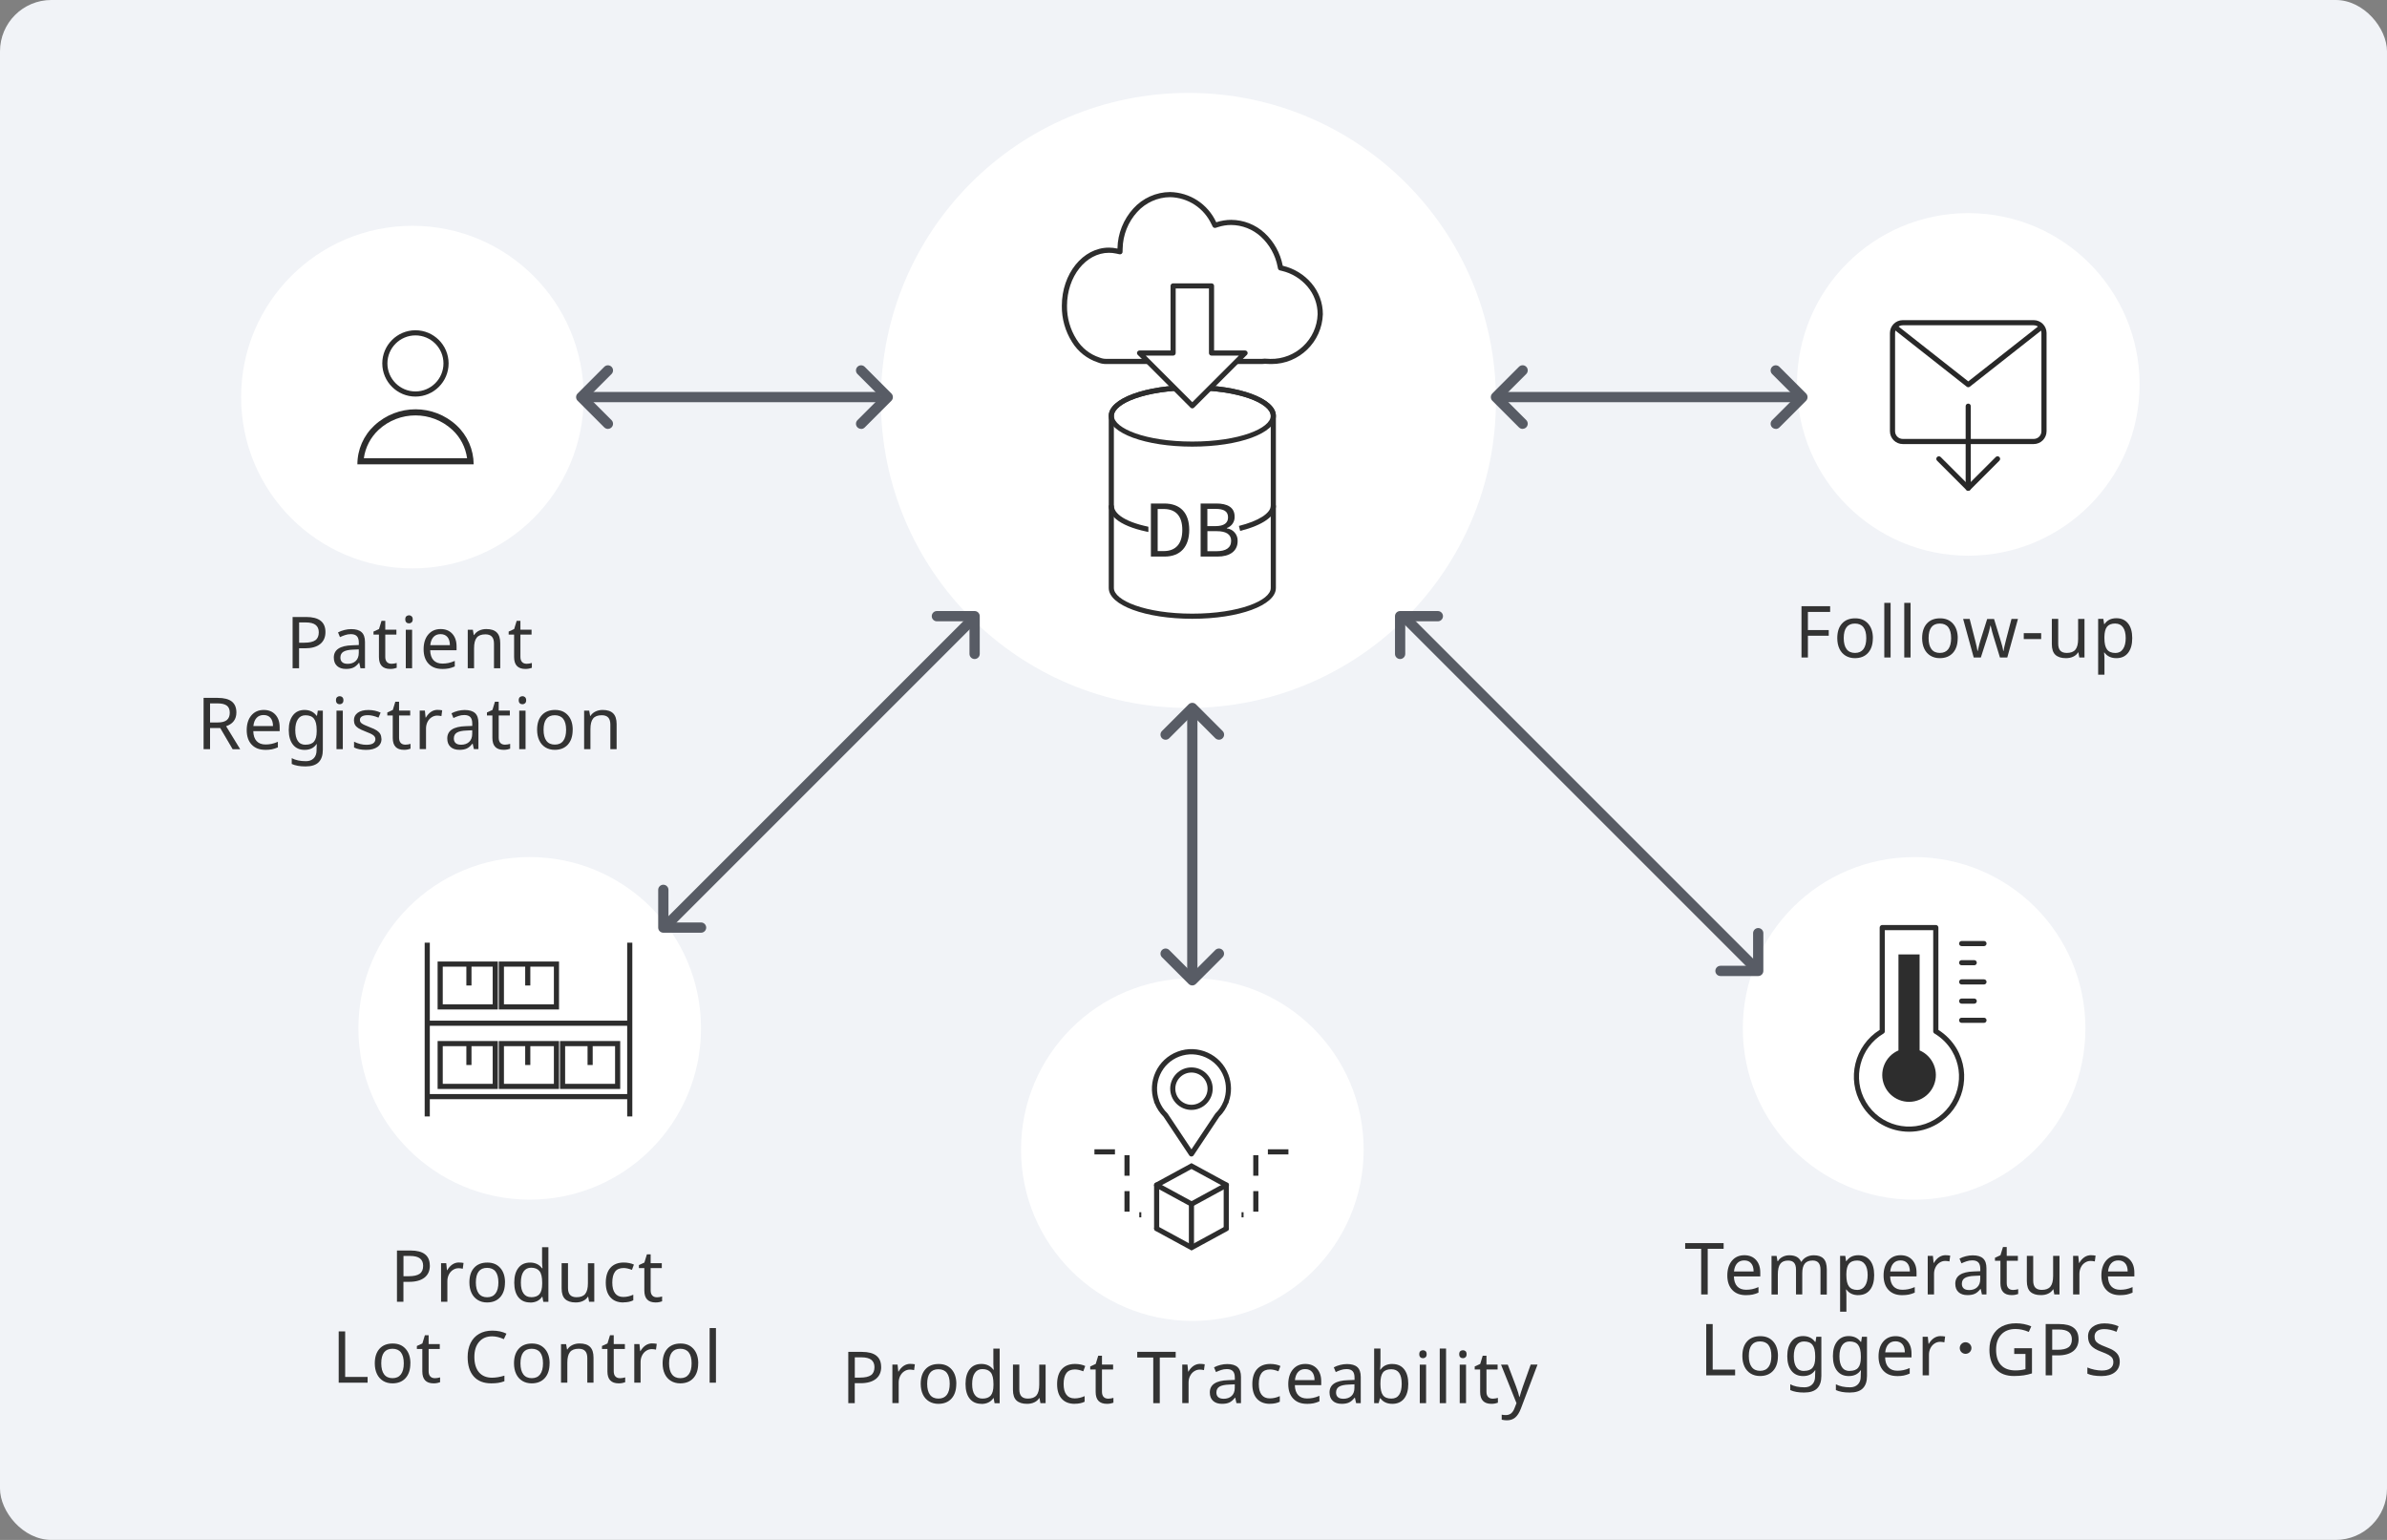 <?xml version="1.0" encoding="UTF-8"?><svg id="_レイヤー_1" xmlns="http://www.w3.org/2000/svg" viewBox="0 0 465 300"><rect x="0" y="0" width="465" height="300" fill="#808080" stroke="none"/><defs><style>.cls-1{fill:#fff;}.cls-2{fill:#f1f3f7;}.cls-3{fill:#333;}.cls-4{fill:#2d2d2d;}.cls-5{fill:#585c65;}.cls-6{fill:#282828;}</style></defs><rect id="_長方形_1164" class="cls-2" width="465" height="300" rx="10" ry="10"/><path class="cls-5" d="M342.51,190.15c-.26,0-.51-.1-.71-.29l-109.44-109.44c-.39-.39-.39-1.02,0-1.41s1.02-.39,1.41,0l109.44,109.44c.39,.39,.39,1.02,0,1.41-.2,.2-.45,.29-.71,.29Z"/><path class="cls-5" d="M232.27,211.83c-.55,0-1-.45-1-1v-81.12c0-.55,.45-1,1-1s1,.45,1,1v81.12c0,.55-.45,1-1,1Z"/><path class="cls-5" d="M387.85,78.36H75.18c-.55,0-1-.45-1-1s.45-1,1-1H387.85c.55,0,1,.45,1,1s-.45,1-1,1Z"/><path class="cls-5" d="M121.72,189.38c-.26,0-.51-.1-.71-.29-.39-.39-.39-1.02,0-1.41l112.93-112.93c.39-.39,1.02-.39,1.41,0s.39,1.02,0,1.41l-112.93,112.93c-.2,.2-.45,.29-.71,.29Z"/><path id="_パス_4284" class="cls-1" d="M80.34,43.99c18.43,0,33.37,14.94,33.37,33.37s-14.94,33.37-33.37,33.37-33.37-14.94-33.37-33.37c0-18.43,14.94-33.37,33.37-33.37h0"/><path class="cls-4" d="M80.93,77.26c-3.56,0-6.46-2.9-6.46-6.46s2.9-6.46,6.46-6.46,6.46,2.9,6.46,6.46-2.9,6.46-6.46,6.46Zm0-11.92c-3.01,0-5.46,2.45-5.46,5.46s2.45,5.46,5.46,5.46,5.46-2.45,5.46-5.46-2.45-5.46-5.46-5.46Z"/><path id="_パス_4285" class="cls-4" d="M90.99,89.27c-.29-2.12-1.3-4.07-2.87-5.53-4.06-3.75-10.32-3.75-14.37,0-1.56,1.46-2.58,3.41-2.87,5.53h20.1Zm1.27,1.19h-22.64c0-2.88,1.21-5.63,3.32-7.58,4.52-4.19,11.5-4.19,16.01,0,2.11,1.96,3.31,4.71,3.32,7.58h0Z"/><path id="_パス_4293" class="cls-1" d="M103.19,166.97c18.43,0,33.37,14.94,33.37,33.37s-14.94,33.37-33.37,33.37-33.37-14.94-33.37-33.37c0-18.43,14.94-33.37,33.37-33.37"/><rect class="cls-4" x="82.73" y="183.65" width="1" height="33.85"/><rect class="cls-4" x="90.85" y="187.82" width="1" height="4.17"/><rect class="cls-4" x="90.85" y="203.31" width="1" height="4.17"/><rect class="cls-4" x="102.31" y="187.82" width="1" height="4.17"/><rect class="cls-4" x="102.31" y="203.31" width="1" height="4.17"/><rect class="cls-4" x="114.46" y="203.31" width="1" height="4.17"/><rect class="cls-4" x="122.18" y="183.65" width="1" height="33.85"/><rect class="cls-4" x="82.93" y="213.14" width="39.75" height="1"/><rect class="cls-4" x="82.93" y="198.84" width="39.75" height="1"/><path class="cls-4" d="M96.98,196.66h-11.73v-9.34h11.73v9.34Zm-10.73-1h9.73v-7.34h-9.73v7.34Z"/><path class="cls-4" d="M96.98,212.15h-11.73v-9.34h11.73v9.34Zm-10.73-1h9.73v-7.34h-9.73v7.34Z"/><path class="cls-4" d="M108.9,196.66h-11.73v-9.34h11.73v9.34Zm-10.73-1h9.73v-7.34h-9.73v7.34Z"/><path class="cls-4" d="M108.9,212.15h-11.73v-9.34h11.73v9.34Zm-10.73-1h9.73v-7.34h-9.73v7.34Z"/><path class="cls-4" d="M120.82,212.15h-11.73v-9.34h11.73v9.34Zm-10.73-1h9.73v-7.34h-9.73v7.34Z"/><path id="_パス_4304" class="cls-1" d="M232.27,190.59c18.43,0,33.37,14.94,33.38,33.37,0,18.43-14.94,33.37-33.37,33.38-18.43,0-33.37-14.94-33.38-33.37h0c0-18.43,14.94-33.37,33.37-33.37h0"/><path id="_パス_4305" class="cls-1" d="M227.05,217.23c-.71-.7-1.27-1.54-1.64-2.46l-.09-.13h.04c-1.4-3.73,.48-7.88,4.21-9.28,3.73-1.4,7.88,.48,9.28,4.21,.61,1.63,.61,3.44,0,5.07h.04l-.09,.13c-.37,.93-.93,1.76-1.64,2.46l-5.05,7.58-5.05-7.58Z"/><path class="cls-4" d="M232.1,225.31h0c-.17,0-.32-.08-.42-.22l-5.02-7.54c-.73-.73-1.31-1.59-1.7-2.55l-.06-.09c-.06-.09-.09-.19-.08-.29-1.36-3.93,.65-8.26,4.57-9.74,3.98-1.5,8.43,.52,9.92,4.5,.64,1.7,.66,3.56,.06,5.26,0,.09-.02,.18-.07,.26l-.09,.13c-.35,.89-.92,1.77-1.67,2.51l-5.02,7.54c-.09,.14-.25,.22-.42,.22Zm-6.26-10.79s.02,.04,.03,.07c.35,.87,.86,1.64,1.53,2.29,.02,.02,.05,.05,.07,.08l4.63,6.95,4.64-6.95s.04-.06,.07-.08c.67-.65,1.18-1.43,1.53-2.29l.03-.04s.01-.05,.02-.08c.57-1.52,.57-3.2,0-4.72-1.3-3.46-5.18-5.22-8.64-3.92-3.46,1.3-5.22,5.18-3.92,8.64,0,.02,.01,.04,.02,.06Z"/><path class="cls-4" d="M232.1,243.19c-.28,0-.5-.22-.5-.5v-8.22c0-.28,.22-.5,.5-.5s.5,.22,.5,.5v8.22c0,.28-.22,.5-.5,.5Z"/><path class="cls-4" d="M225.32,239.8c-.28,0-.5-.22-.5-.5v-8.22c0-.28,.22-.5,.5-.5s.5,.22,.5,.5v8.22c0,.28-.22,.5-.5,.5Z"/><path class="cls-4" d="M238.88,239.8c-.28,0-.5-.22-.5-.5v-8.22c0-.28,.22-.5,.5-.5s.5,.22,.5,.5v8.22c0,.28-.22,.5-.5,.5Z"/><path class="cls-4" d="M232.1,216.23c-2.28,0-4.14-1.86-4.14-4.14s1.86-4.14,4.14-4.14,4.14,1.86,4.14,4.14-1.86,4.14-4.14,4.14Zm0-7.28c-1.73,0-3.14,1.41-3.14,3.14s1.41,3.14,3.14,3.14,3.14-1.41,3.14-3.14-1.41-3.14-3.14-3.14Z"/><path class="cls-4" d="M232.12,243.62l-7.04-3.83c-.24-.13-.33-.44-.2-.68,.13-.24,.44-.33,.68-.2l6.56,3.57,6.55-3.57c.24-.13,.55-.04,.68,.2,.13,.24,.04,.55-.2,.68l-7.03,3.83Z"/><path class="cls-4" d="M232.12,235.14l-7.04-3.83c-.24-.13-.33-.44-.2-.68,.13-.24,.44-.33,.68-.2l6.56,3.57,6.55-3.57c.24-.13,.55-.04,.68,.2,.13,.24,.04,.55-.2,.68l-7.03,3.83Z"/><path class="cls-4" d="M238.92,231.37c-.08,0-.16-.02-.24-.06l-6.57-3.57-6.56,3.57c-.24,.13-.55,.04-.68-.2-.13-.24-.04-.55,.2-.68l7.04-3.83,7.04,3.83c.24,.13,.33,.44,.2,.68-.09,.17-.26,.26-.44,.26Z"/><path class="cls-4" d="M222.33,237.16h-.39v-1h.39v1Zm-2.28-1.11h-1v-4h1v4Zm0-7h-1v-4h1v4Zm-2.85-4.15h-4v-1h4v1Z"/><path class="cls-4" d="M242.25,237.16h-.39v-1h.39v1Zm2.89-1.11h-1v-4h1v4Zm0-7h-1v-4h1v4Zm5.85-4.15h-4v-1h4v1Z"/><path id="_パス_4312" class="cls-1" d="M231.51,18.1c33.09,0,59.91,26.82,59.91,59.91s-26.82,59.91-59.91,59.91-59.91-26.82-59.91-59.91,26.82-59.91,59.91-59.91h0"/><path class="cls-4" d="M232.27,120.55c-9.13,0-16.28-2.64-16.28-6v-33.54c0-3.36,7.15-6,16.28-6s16.28,2.63,16.28,6v33.54c0,3.36-7.15,6-16.28,6Zm0-44.54c-9.14,0-15.28,2.58-15.28,5v33.54c0,2.42,6.14,5,15.28,5s15.28-2.58,15.28-5v-33.54c0-2.41-6.14-5-15.28-5Z"/><path class="cls-4" d="M232.27,87.01c-9.13,0-16.28-2.63-16.28-6s7.15-6,16.28-6,16.28,2.63,16.28,6-7.15,6-16.28,6Zm0-10.99c-9.14,0-15.28,2.58-15.28,5s6.14,5,15.28,5,15.28-2.58,15.28-5-6.14-5-15.28-5Z"/><path class="cls-4" d="M225.48,103.94c-6.04-.87-9.5-2.86-9.5-5.47h1c0,2,3.31,3.71,8.64,4.48l-.14,.99Z"/><path class="cls-4" d="M241.59,103.43l-.24-.97c3.83-.96,6.21-2.48,6.21-3.98h1c0,2.04-2.54,3.84-6.96,4.95Z"/><path class="cls-4" d="M247.69,70.92c-.09,0-.18,0-.26,0-.33,0-.66-.02-.98-.04-.22,.03-.42,.04-.63,.04h-30.34c-.61,0-1.1-.11-1.62-.32-2.1-.69-3.87-2.1-5.02-3.97-1.33-2.11-2.02-4.55-1.99-7.06,0-6.24,4.11-11.33,9.17-11.33,.55,0,1.09,.06,1.62,.18h.05s0-.04,0-.04c.05-2.88,1.16-5.64,3.1-7.77,1.82-2.01,4.42-3.18,7.14-3.2,3.91,.09,7.34,2.34,8.99,5.87v.02s.04-.01,.04-.01c.93-.3,1.91-.46,2.89-.46h.01c2.41,.02,4.71,.92,6.48,2.55,1.82,1.68,3.08,3.94,3.54,6.37l.03,.03c2.16,.5,4.14,1.71,5.57,3.4,1.43,1.68,2.22,3.82,2.22,6.03-.17,5.42-4.62,9.71-9.99,9.71Zm-1.25-1.05s.01,0,.02,0c.37,.03,.7,.04,.98,.05,4.94,.11,9.09-3.78,9.24-8.72,0-1.96-.7-3.87-1.98-5.37-1.29-1.53-3.08-2.62-5.03-3.07l-.34-.08c-.19-.04-.34-.2-.38-.39l-.07-.34c-.42-2.22-1.57-4.29-3.24-5.83-1.59-1.46-3.65-2.27-5.8-2.29h0c-.87,0-1.74,.14-2.57,.41l-.44,.14c-.24,.07-.49-.03-.6-.25l-.21-.42c-1.49-3.19-4.58-5.22-8.09-5.3-2.42,.02-4.75,1.07-6.39,2.88-1.78,1.95-2.79,4.48-2.84,7.12l-.02,.66c0,.15-.08,.29-.19,.38-.12,.09-.27,.12-.41,.09l-.64-.14c-.46-.1-.93-.15-1.41-.15-4.5,0-8.17,4.64-8.17,10.33-.03,2.32,.61,4.57,1.84,6.52,1.02,1.67,2.61,2.93,4.46,3.54,.48,.19,.89,.27,1.32,.27h30.35c.16,0,.32-.01,.48-.04,.03,0,.11-.01,.16-.01Z"/><path id="_パス_4317" class="cls-1" d="M221.99,68.78h6.54v-13.08h7.48v13.08h6.54l-10.28,10.28-10.28-10.28Z"/><path class="cls-4" d="M232.27,79.56c-.13,0-.26-.05-.35-.15l-10.28-10.28c-.14-.14-.19-.36-.11-.54s.26-.31,.46-.31h6.04v-12.58c0-.28,.22-.5,.5-.5h7.48c.28,0,.5,.22,.5,.5v12.58h6.04c.2,0,.38,.12,.46,.31s.03,.4-.11,.54l-10.28,10.28c-.1,.1-.23,.15-.35,.15Zm-9.07-10.28l9.07,9.07,9.07-9.07h-5.33c-.28,0-.5-.22-.5-.5v-12.58h-6.48v12.58c0,.28-.22,.5-.5,.5h-5.33Z"/><path class="cls-1" d="M226.86,108.93h-2.65c-.28,0-.5-.22-.5-.5v-10.34c0-.28,.22-.5,.5-.5h2.59c3.42,0,5.37,2.06,5.37,5.64s-1.99,5.7-5.32,5.7Zm-2.15-1h2.15c2.78,0,4.32-1.67,4.32-4.7s-1.51-4.64-4.37-4.64h-2.09v9.34Zm.81-.07c-.13,0-.26-.05-.35-.15-.09-.09-.15-.22-.15-.35v-8.2c0-.28,.22-.5,.5-.5h1.17c2.67,0,4.13,1.62,4.13,4.57s-1.47,4.63-4.13,4.63h-1.17s0,0,0,0Zm.5-8.2v7.2h.67s0,0,0,0c2.08,0,3.13-1.22,3.13-3.63s-1.03-3.57-3.13-3.57h-.67Z"/><path class="cls-1" d="M237.18,108.92h-3.3c-.13,0-.26-.05-.35-.15s-.15-.22-.15-.35v-10.34c0-.28,.23-.5,.5-.5h3.07c3.52,0,4.05,1.9,4.05,3.04,.04,.82-.31,1.61-.9,2.15,.93,.51,1.54,1.53,1.5,2.65,0,2.19-1.65,3.51-4.42,3.51Zm-2.8-1h2.8c1.28,0,3.42-.33,3.42-2.53,.04-.85-.48-1.59-1.23-1.87,.79,.51,.95,1.28,.95,1.82,0,.94-.43,2.53-3.32,2.53h-1.8c-.28,0-.5-.22-.5-.5v-3.9c0-.25,.18-.45,.41-.49-.1-.02-.19-.07-.26-.14-.09-.09-.15-.22-.15-.35v-3.37c0-.28,.22-.5,.5-.5h1.59c.73,0,2.94,0,2.94,2.16,0,.42-.1,.97-.53,1.42,.52-.33,.85-.93,.82-1.57,0-.53,0-2.06-3.05-2.06h-2.57v9.34Zm1.31-1.04h1.3c2.32,0,2.32-1.11,2.32-1.53,0-.38,0-1.37-2.32-1.37h-1.3v2.9Zm1.43-3.9c.57,0,1.04,.08,1.43,.19-.04-.07-.06-.15-.06-.24s.02-.19,.07-.27c-.36,.17-.83,.29-1.43,.33Zm-1.43-3.35v2.36h1.03s0,0,0,0c1.99,0,1.99-.87,1.99-1.2,0-.59-.15-1.16-1.94-1.16h-1.09Z"/><path id="_パス_4321" class="cls-4" d="M224.21,98.09h2.59c3.17,0,4.87,1.86,4.87,5.14s-1.71,5.2-4.82,5.2h-2.65v-10.34Zm2.48,9.27c2.44,0,3.63-1.52,3.63-4.13s-1.2-4.07-3.63-4.07h-1.17v8.2h1.17Z"/><path id="_パス_4322" class="cls-4" d="M233.89,98.09h3.07c2.1,0,3.55,.72,3.55,2.54,.05,1-.56,1.91-1.51,2.24v.07c1.24,.15,2.15,1.22,2.1,2.46,0,2.03-1.6,3.03-3.91,3.03h-3.3v-10.34Zm2.85,4.41c1.77,0,2.49-.66,2.49-1.7,0-1.21-.83-1.66-2.44-1.66h-1.59v3.36h1.53Zm.27,4.88c1.77,0,2.82-.63,2.82-2.03,0-1.28-1.01-1.87-2.82-1.87h-1.8v3.9h1.8Z"/><path id="_パス_4330" class="cls-1" d="M383.43,41.52c18.43,0,33.37,14.94,33.37,33.37s-14.94,33.37-33.37,33.37-33.37-14.94-33.37-33.37,14.94-33.37,33.37-33.37h0"/><path class="cls-6" d="M396.18,86.51h-25.51c-1.38,0-2.5-1.12-2.5-2.5v-19.14c0-1.38,1.12-2.5,2.5-2.5h25.51c1.38,0,2.5,1.12,2.5,2.5v19.14c0,1.38-1.12,2.5-2.5,2.5Zm-25.51-23.14c-.83,0-1.5,.67-1.5,1.5v19.14c0,.83,.67,1.5,1.5,1.5h25.51c.83,0,1.5-.67,1.5-1.5v-19.14c0-.83-.67-1.5-1.5-1.5h-25.51Z"/><path class="cls-6" d="M383.43,75.44c-.11,0-.22-.04-.31-.11l-14.06-11.07c-.22-.17-.25-.49-.08-.7,.17-.22,.49-.25,.7-.08l13.75,10.82,13.75-10.82c.22-.17,.53-.13,.7,.08s.13,.53-.08,.7l-14.06,11.07c-.09,.07-.2,.11-.31,.11Z"/><path class="cls-6" d="M383.42,95.61c-.28,0-.5-.22-.5-.5v-15.98c0-.28,.22-.5,.5-.5s.5,.22,.5,.5v15.98c0,.28-.22,.5-.5,.5Z"/><path class="cls-6" d="M383.42,95.62c-.13,0-.26-.05-.35-.15l-5.72-5.72c-.2-.2-.2-.51,0-.71s.51-.2,.71,0l5.36,5.36,5.36-5.36c.2-.2,.51-.2,.71,0s.2,.51,0,.71l-5.72,5.72c-.1,.1-.23,.15-.35,.15Z"/><path id="_パス_4342" class="cls-1" d="M372.88,166.97c18.43,0,33.37,14.94,33.37,33.38,0,18.43-14.94,33.37-33.37,33.37-18.43,0-33.37-14.94-33.37-33.37,0-18.43,14.94-33.37,33.37-33.37h0"/><path class="cls-4" d="M371.91,220.48c-3.68,0-7.26-1.88-9.27-5.27-2.97-5.02-1.38-11.49,3.53-14.57v-19.93c0-.28,.22-.5,.5-.5h10.44c.28,0,.5,.22,.5,.5v19.93c1.44,.91,2.66,2.16,3.53,3.62,3.02,5.1,1.33,11.7-3.77,14.72-1.71,1.01-3.6,1.5-5.46,1.5Zm-4.74-39.27v19.71c0,.18-.09,.34-.25,.43-4.62,2.74-6.16,8.73-3.42,13.35,2.74,4.63,8.73,6.16,13.35,3.42,4.62-2.74,6.16-8.73,3.42-13.35-.83-1.41-2.02-2.59-3.42-3.42-.15-.09-.25-.25-.25-.43v-19.71h-9.44Z"/><path id="_パス_4344" class="cls-4" d="M373.95,204.64v-18.7h-4.12v18.7c-2.65,1.14-3.87,4.21-2.73,6.86s4.21,3.87,6.86,2.73c2.65-1.14,3.87-4.21,2.73-6.86-.53-1.23-1.51-2.21-2.73-2.73"/><path class="cls-4" d="M386.49,184.32h-4.35c-.28,0-.5-.22-.5-.5s.22-.5,.5-.5h4.35c.28,0,.5,.22,.5,.5s-.22,.5-.5,.5Z"/><path class="cls-4" d="M384.59,188.05h-2.45c-.28,0-.5-.22-.5-.5s.22-.5,.5-.5h2.45c.28,0,.5,.22,.5,.5s-.22,.5-.5,.5Z"/><path class="cls-4" d="M386.49,191.79h-4.35c-.28,0-.5-.22-.5-.5s.22-.5,.5-.5h4.35c.28,0,.5,.22,.5,.5s-.22,.5-.5,.5Z"/><path class="cls-4" d="M386.49,199.27h-4.35c-.28,0-.5-.22-.5-.5s.22-.5,.5-.5h4.35c.28,0,.5,.22,.5,.5s-.22,.5-.5,.5Z"/><path class="cls-4" d="M384.59,195.53h-2.45c-.28,0-.5-.22-.5-.5s.22-.5,.5-.5h2.45c.28,0,.5,.22,.5,.5s-.22,.5-.5,.5Z"/><path class="cls-5" d="M232.27,191.98h0c-.27,0-.52-.11-.71-.29l-5.2-5.2c-.39-.39-.39-1.02,0-1.41s1.02-.39,1.41,0l4.49,4.49,4.49-4.49c.39-.39,1.02-.39,1.41,0s.39,1.02,0,1.41l-5.2,5.2c-.19,.19-.44,.29-.71,.29Z"/><path class="cls-5" d="M237.46,144.11c-.26,0-.51-.1-.71-.29l-4.49-4.49-4.49,4.49c-.39,.39-1.02,.39-1.41,0s-.39-1.02,0-1.41l5.2-5.2c.38-.38,1.04-.38,1.41,0l5.2,5.2c.39,.39,.39,1.02,0,1.41-.2,.2-.45,.29-.71,.29Z"/><path class="cls-5" d="M136.57,181.71h-7.35c-.55,0-1-.45-1-1v-7.35c0-.55,.45-1,1-1s1,.45,1,1v6.35h6.35c.55,0,1,.45,1,1s-.45,1-1,1Z"/><path class="cls-5" d="M189.86,128.39c-.55,0-1-.45-1-1v-6.35h-6.35c-.55,0-1-.45-1-1s.45-1,1-1h7.35c.55,0,1,.45,1,1v7.35c0,.55-.45,1-1,1Z"/><path class="cls-5" d="M272.75,128.39c-.55,0-1-.45-1-1v-7.35c0-.55,.45-1,1-1h7.35c.55,0,1,.45,1,1s-.45,1-1,1h-6.35v6.35c0,.55-.45,1-1,1Z"/><path class="cls-5" d="M342.51,190.15h-7.35c-.55,0-1-.45-1-1s.45-1,1-1h6.35v-6.35c0-.55,.45-1,1-1s1,.45,1,1v7.35c0,.55-.45,1-1,1Z"/><path class="cls-5" d="M167.75,83.55c-.26,0-.51-.1-.71-.29-.39-.39-.39-1.02,0-1.41l4.49-4.49-4.49-4.49c-.39-.39-.39-1.02,0-1.41s1.02-.39,1.41,0l5.2,5.2c.19,.19,.29,.44,.29,.71s-.11,.52-.29,.71l-5.2,5.2c-.2,.2-.45,.29-.71,.29Z"/><path class="cls-5" d="M118.43,83.56c-.26,0-.51-.1-.71-.29l-5.2-5.2c-.39-.39-.39-1.02,0-1.41l5.2-5.2c.39-.39,1.02-.39,1.41,0s.39,1.02,0,1.41l-4.49,4.49,4.49,4.49c.39,.39,.39,1.02,0,1.41-.2,.2-.45,.29-.71,.29Z"/><path class="cls-5" d="M345.93,83.55c-.26,0-.51-.1-.71-.29-.39-.39-.39-1.02,0-1.41l4.49-4.49-4.49-4.49c-.39-.39-.39-1.02,0-1.41s1.02-.39,1.41,0l5.2,5.2c.19,.19,.29,.44,.29,.71s-.11,.52-.29,.71l-5.2,5.2c-.2,.2-.45,.29-.71,.29Z"/><path class="cls-5" d="M296.62,83.56c-.26,0-.51-.1-.71-.29l-5.2-5.2c-.19-.19-.29-.44-.29-.71s.11-.52,.29-.71l5.2-5.2c.39-.39,1.02-.39,1.41,0s.39,1.02,0,1.41l-4.49,4.49,4.49,4.49c.39,.39,.39,1.02,0,1.41-.2,.2-.45,.29-.71,.29Z"/><g><path class="cls-3" d="M63.4,123.13c0,1.02-.35,1.8-1.04,2.35s-1.68,.82-2.95,.82h-1.15v3.89h-1.26v-9.99h2.65c2.5,0,3.75,.98,3.75,2.94Zm-5.14,2.08h1.01c.99,0,1.71-.16,2.16-.48,.45-.32,.67-.84,.67-1.55,0-.64-.21-1.12-.62-1.44-.41-.32-1.06-.48-1.94-.48h-1.27v3.95Z"/><path class="cls-3" d="M70.22,130.19l-.24-1.07h-.05c-.37,.47-.75,.79-1.12,.95-.37,.17-.84,.25-1.41,.25-.74,0-1.32-.19-1.74-.58-.42-.39-.63-.93-.63-1.64,0-1.52,1.2-2.32,3.6-2.39l1.27-.05v-.45c0-.57-.12-.99-.37-1.26s-.64-.41-1.18-.41c-.4,0-.77,.06-1.12,.18-.35,.12-.69,.25-1,.4l-.38-.92c.38-.2,.79-.36,1.24-.47,.45-.11,.89-.17,1.33-.17,.91,0,1.58,.2,2.02,.6,.44,.4,.66,1.04,.66,1.91v5.11h-.9Zm-2.54-.86c.69,0,1.23-.19,1.62-.56,.39-.37,.59-.9,.59-1.58v-.68l-1.11,.05c-.86,.03-1.49,.17-1.88,.41-.39,.24-.59,.62-.59,1.14,0,.39,.12,.69,.36,.9,.24,.21,.57,.31,1.01,.31Z"/><path class="cls-3" d="M76.23,129.32c.16,0,.35-.02,.56-.05,.21-.03,.38-.07,.49-.11v.94c-.11,.05-.29,.1-.53,.15-.24,.05-.48,.07-.73,.07-1.47,0-2.2-.77-2.2-2.32v-4.37h-1.06v-.59l1.07-.49,.49-1.6h.73v1.72h2.17v.96h-2.17v4.33c0,.43,.1,.77,.31,1,.21,.23,.5,.35,.87,.35Z"/><path class="cls-3" d="M78.95,120.65c0-.27,.07-.47,.21-.59s.31-.19,.52-.19c.19,0,.36,.06,.5,.19s.22,.32,.22,.59-.07,.47-.22,.6c-.14,.13-.31,.19-.5,.19-.21,0-.38-.06-.52-.19-.14-.13-.21-.33-.21-.6Zm1.33,9.54h-1.23v-7.51h1.23v7.51Z"/><path class="cls-3" d="M86.13,130.32c-1.12,0-2.01-.34-2.65-1.02s-.96-1.62-.96-2.81,.3-2.16,.9-2.87c.6-.71,1.4-1.07,2.42-1.07,.94,0,1.7,.3,2.26,.91s.84,1.43,.84,2.47v.75h-5.14c.02,.85,.24,1.5,.65,1.94,.41,.44,.99,.66,1.74,.66,.4,0,.78-.04,1.14-.11,.36-.07,.78-.21,1.26-.41v1.08c-.41,.18-.8,.3-1.17,.38-.37,.07-.8,.11-1.29,.11Zm-.31-6.78c-.59,0-1.05,.19-1.39,.57-.34,.38-.54,.9-.61,1.58h3.82c0-.7-.17-1.23-.49-1.6-.31-.36-.76-.55-1.33-.55Z"/><path class="cls-3" d="M96.23,130.19v-4.8c0-.61-.14-1.07-.41-1.36-.27-.3-.7-.45-1.27-.45-.77,0-1.33,.21-1.68,.64-.35,.43-.52,1.12-.52,2.08v3.89h-1.23v-7.51h.99l.18,1.03h.07c.23-.37,.56-.66,.98-.86s.88-.3,1.39-.3c.92,0,1.6,.22,2.05,.67,.45,.45,.67,1.14,.67,2.08v4.89h-1.22Z"/><path class="cls-3" d="M102.56,129.32c.16,0,.35-.02,.56-.05,.21-.03,.38-.07,.49-.11v.94c-.11,.05-.29,.1-.53,.15-.24,.05-.48,.07-.73,.07-1.47,0-2.2-.77-2.2-2.32v-4.37h-1.06v-.59l1.07-.49,.49-1.6h.73v1.72h2.17v.96h-2.17v4.33c0,.43,.1,.77,.31,1,.21,.23,.5,.35,.86,.35Z"/><path class="cls-3" d="M40.92,141.82v4.13h-1.26v-9.99h2.75c1.24,0,2.16,.24,2.75,.71,.59,.47,.89,1.18,.89,2.13,0,1.33-.67,2.22-2,2.68l2.74,4.48h-1.47l-2.42-4.13h-1.99Zm0-1.07h1.5c.81,0,1.4-.16,1.78-.48,.37-.32,.56-.79,.56-1.42s-.19-1.09-.57-1.38c-.38-.29-.99-.44-1.84-.44h-1.43v3.71Z"/><path class="cls-3" d="M51.67,146.08c-1.12,0-2.01-.34-2.65-1.02-.64-.68-.96-1.62-.96-2.81s.3-2.16,.9-2.87c.6-.71,1.4-1.07,2.42-1.07,.94,0,1.7,.3,2.26,.91,.56,.61,.84,1.43,.84,2.47v.75h-5.14c.02,.85,.24,1.5,.65,1.94,.41,.44,.99,.66,1.74,.66,.4,0,.78-.04,1.14-.11,.36-.07,.78-.21,1.26-.41v1.08c-.41,.18-.8,.3-1.17,.38-.37,.07-.8,.11-1.29,.11Zm-.31-6.78c-.59,0-1.05,.19-1.39,.57-.34,.38-.54,.9-.61,1.58h3.82c0-.7-.17-1.23-.49-1.6-.31-.36-.76-.55-1.33-.55Z"/><path class="cls-3" d="M61.67,145.88l.04-.92h-.05c-.51,.75-1.28,1.13-2.32,1.13-.97,0-1.73-.34-2.27-1.02-.54-.68-.82-1.63-.82-2.86s.28-2.16,.82-2.86,1.3-1.04,2.25-1.04c1.02,0,1.8,.38,2.35,1.13h.08l.16-1h.98v7.63c0,1.07-.27,1.88-.82,2.43-.54,.54-1.39,.81-2.54,.81s-1.99-.16-2.7-.48v-1.13c.73,.39,1.65,.59,2.77,.59,.64,0,1.14-.19,1.51-.56,.37-.38,.56-.89,.56-1.55v-.29Zm-2.15-.8c.76,0,1.31-.2,1.65-.61s.52-1.06,.52-1.96v-.29c0-1-.17-1.73-.52-2.19-.35-.46-.9-.68-1.67-.68-.63,0-1.12,.25-1.46,.75-.34,.5-.52,1.21-.52,2.13s.17,1.64,.5,2.13c.33,.49,.83,.73,1.5,.73Z"/><path class="cls-3" d="M65.45,136.41c0-.27,.07-.47,.21-.59,.14-.12,.31-.19,.52-.19,.19,0,.36,.06,.5,.19,.14,.12,.22,.32,.22,.59s-.07,.47-.22,.6c-.14,.13-.31,.19-.5,.19-.21,0-.38-.06-.52-.19-.14-.13-.21-.33-.21-.6Zm1.33,9.54h-1.23v-7.51h1.23v7.51Z"/><path class="cls-3" d="M74.33,143.88c0,.7-.26,1.25-.79,1.63s-1.26,.58-2.21,.58-1.78-.16-2.36-.47v-1.12c.83,.4,1.62,.6,2.39,.6,.62,0,1.07-.1,1.35-.3,.28-.2,.42-.47,.42-.81,0-.29-.14-.55-.41-.75-.27-.21-.75-.44-1.45-.7-.71-.27-1.2-.51-1.49-.7s-.5-.41-.63-.65c-.13-.24-.2-.54-.2-.88,0-.62,.25-1.1,.75-1.46s1.19-.53,2.06-.53,1.65,.17,2.39,.51l-.42,.98c-.76-.32-1.45-.48-2.06-.48-.51,0-.9,.08-1.16,.24-.26,.16-.4,.38-.4,.67s.11,.5,.34,.68,.76,.43,1.59,.75c.62,.23,1.09,.45,1.38,.65,.3,.2,.52,.43,.66,.68,.14,.25,.21,.55,.21,.9Z"/><path class="cls-3" d="M78.93,145.08c.16,0,.35-.02,.56-.05,.21-.03,.38-.07,.48-.11v.94c-.11,.05-.29,.1-.53,.15-.24,.05-.48,.07-.73,.07-1.47,0-2.2-.77-2.2-2.32v-4.37h-1.06v-.59l1.07-.49,.49-1.6h.73v1.72h2.17v.96h-2.17v4.33c0,.43,.1,.77,.31,1s.5,.35,.87,.35Z"/><path class="cls-3" d="M85.26,138.3c.33,0,.63,.03,.88,.08l-.15,1.13c-.28-.06-.55-.1-.81-.1-.4,0-.76,.11-1.1,.33s-.61,.52-.8,.91c-.19,.38-.29,.81-.29,1.28v4.01h-1.23v-7.51h1.01l.14,1.37h.05c.29-.5,.63-.87,1.02-1.13,.39-.26,.82-.38,1.28-.38Z"/><path class="cls-3" d="M92.32,145.95l-.24-1.07h-.05c-.37,.47-.75,.79-1.12,.95-.37,.17-.84,.25-1.41,.25-.74,0-1.32-.19-1.74-.58-.42-.39-.63-.93-.63-1.64,0-1.52,1.2-2.32,3.6-2.39l1.27-.05v-.45c0-.57-.12-.99-.37-1.26-.25-.27-.64-.41-1.18-.41-.4,0-.77,.06-1.12,.18-.35,.12-.69,.25-1,.4l-.38-.92c.38-.2,.79-.36,1.24-.47,.45-.11,.89-.17,1.33-.17,.91,0,1.58,.2,2.02,.6,.44,.4,.66,1.04,.66,1.91v5.11h-.9Zm-2.54-.86c.69,0,1.23-.19,1.62-.56,.39-.37,.59-.9,.59-1.58v-.68l-1.11,.05c-.86,.03-1.49,.17-1.88,.41-.39,.24-.59,.62-.59,1.14,0,.39,.12,.69,.36,.9,.24,.21,.57,.31,1.01,.31Z"/><path class="cls-3" d="M98.33,145.08c.16,0,.35-.02,.56-.05,.21-.03,.38-.07,.49-.11v.94c-.11,.05-.29,.1-.53,.15-.24,.05-.48,.07-.73,.07-1.47,0-2.2-.77-2.2-2.32v-4.37h-1.06v-.59l1.07-.49,.49-1.6h.73v1.72h2.17v.96h-2.17v4.33c0,.43,.1,.77,.31,1,.21,.23,.5,.35,.87,.35Z"/><path class="cls-3" d="M101.05,136.41c0-.27,.07-.47,.21-.59s.31-.19,.52-.19c.19,0,.36,.06,.5,.19s.22,.32,.22,.59-.07,.47-.22,.6c-.14,.13-.31,.19-.5,.19-.21,0-.38-.06-.52-.19-.14-.13-.21-.33-.21-.6Zm1.33,9.54h-1.23v-7.51h1.23v7.51Z"/><path class="cls-3" d="M111.56,142.18c0,1.23-.31,2.18-.93,2.87-.62,.69-1.48,1.03-2.57,1.03-.68,0-1.28-.16-1.8-.47-.52-.32-.93-.77-1.21-1.37-.28-.59-.42-1.28-.42-2.06,0-1.22,.3-2.17,.92-2.85s1.47-1.02,2.57-1.02,1.9,.35,2.52,1.04c.62,.69,.93,1.64,.93,2.83Zm-5.67,0c0,.94,.19,1.66,.56,2.15,.37,.49,.92,.73,1.64,.73s1.26-.24,1.63-.73,.56-1.21,.56-2.15-.19-1.65-.56-2.13c-.38-.48-.93-.71-1.65-.71-1.45,0-2.18,.95-2.18,2.84Z"/><path class="cls-3" d="M118.9,145.95v-4.8c0-.61-.14-1.07-.41-1.36-.27-.3-.7-.45-1.27-.45-.77,0-1.33,.21-1.68,.64-.35,.43-.52,1.12-.52,2.08v3.89h-1.23v-7.51h.99l.18,1.03h.07c.23-.37,.56-.66,.98-.86,.42-.2,.88-.3,1.39-.3,.92,0,1.6,.22,2.05,.67,.45,.45,.67,1.14,.67,2.08v4.89h-1.22Z"/></g><g><path class="cls-3" d="M83.74,246.55c0,1.02-.35,1.8-1.05,2.35-.7,.54-1.68,.82-2.95,.82h-1.15v3.89h-1.26v-9.99h2.65c2.5,0,3.75,.98,3.75,2.94Zm-5.14,2.08h1c.99,0,1.71-.16,2.16-.48,.45-.32,.67-.84,.67-1.55,0-.64-.21-1.12-.62-1.44-.41-.32-1.06-.48-1.94-.48h-1.27v3.95Z"/><path class="cls-3" d="M89.42,245.96c.33,0,.63,.03,.88,.08l-.15,1.13c-.28-.06-.55-.1-.81-.1-.4,0-.76,.11-1.1,.33-.34,.22-.6,.52-.8,.91-.19,.39-.29,.81-.29,1.28v4.01h-1.23v-7.51h1.01l.14,1.37h.05c.29-.5,.63-.87,1.02-1.13,.39-.26,.82-.38,1.28-.38Z"/><path class="cls-3" d="M98.37,249.84c0,1.23-.31,2.18-.93,2.87-.62,.69-1.48,1.03-2.57,1.03-.68,0-1.28-.16-1.8-.48-.52-.32-.93-.77-1.21-1.36-.28-.59-.42-1.28-.42-2.06,0-1.22,.3-2.17,.92-2.85,.61-.68,1.47-1.02,2.57-1.02s1.9,.35,2.52,1.04c.62,.7,.93,1.64,.93,2.83Zm-5.67,0c0,.94,.19,1.66,.56,2.15,.37,.49,.92,.74,1.64,.74s1.26-.25,1.63-.74c.37-.49,.56-1.21,.56-2.15s-.19-1.65-.56-2.13c-.38-.48-.93-.71-1.65-.71-1.45,0-2.18,.95-2.18,2.84Z"/><path class="cls-3" d="M103.26,253.74c-.97,0-1.73-.34-2.27-1.01-.54-.67-.81-1.63-.81-2.86s.27-2.18,.81-2.87c.54-.69,1.3-1.03,2.28-1.03s1.78,.37,2.32,1.11h.09c-.01-.09-.03-.27-.05-.55-.02-.28-.03-.46-.03-.56v-2.99h1.23v10.64h-.99l-.18-1h-.05c-.52,.76-1.3,1.14-2.34,1.14Zm.2-1.02c.75,0,1.29-.2,1.64-.61,.34-.41,.52-1.08,.52-2.01v-.23c0-1.04-.17-1.79-.52-2.23s-.9-.67-1.64-.67c-.63,0-1.12,.25-1.47,.75-.35,.5-.52,1.22-.52,2.16s.17,1.63,.52,2.11c.34,.48,.84,.72,1.49,.72Z"/><path class="cls-3" d="M110.65,246.1v4.83c0,.61,.14,1.06,.41,1.35,.27,.29,.69,.44,1.26,.44,.77,0,1.33-.21,1.68-.64,.35-.43,.53-1.12,.53-2.07v-3.91h1.24v7.51h-1.01l-.18-.99h-.06c-.22,.36-.54,.64-.95,.83-.41,.2-.89,.29-1.43,.29-.9,0-1.58-.22-2.04-.65-.46-.43-.69-1.13-.69-2.08v-4.92h1.24Z"/><path class="cls-3" d="M121.43,253.74c-1.08,0-1.92-.33-2.52-1s-.9-1.61-.9-2.85,.3-2.23,.91-2.91c.61-.68,1.48-1.02,2.6-1.02,.36,0,.73,.04,1.08,.11,.36,.08,.65,.17,.89,.29l-.38,1.03c-.63-.24-1.17-.36-1.62-.36-.76,0-1.32,.24-1.67,.71-.36,.48-.54,1.19-.54,2.13s.18,1.6,.54,2.08c.36,.48,.89,.72,1.6,.72,.66,0,1.31-.15,1.95-.44v1.09c-.52,.27-1.17,.4-1.93,.4Z"/><path class="cls-3" d="M127.93,252.74c.16,0,.35-.02,.56-.05,.21-.03,.38-.07,.49-.11v.94c-.11,.05-.29,.1-.53,.15s-.48,.07-.73,.07c-1.47,0-2.2-.77-2.2-2.32v-4.37h-1.06v-.59l1.07-.49,.49-1.6h.73v1.72h2.17v.96h-2.17v4.33c0,.43,.1,.77,.31,1,.21,.23,.5,.35,.87,.35Z"/><path class="cls-3" d="M65.98,269.37v-9.99h1.26v8.87h4.37v1.12h-5.63Z"/><path class="cls-3" d="M79.94,265.6c0,1.23-.31,2.18-.93,2.87-.62,.69-1.48,1.03-2.57,1.03-.68,0-1.28-.16-1.8-.47-.52-.32-.93-.77-1.21-1.36-.28-.59-.42-1.28-.42-2.06,0-1.22,.31-2.17,.92-2.85,.61-.68,1.47-1.02,2.57-1.02s1.9,.35,2.52,1.04c.62,.69,.93,1.64,.93,2.83Zm-5.67,0c0,.94,.19,1.66,.56,2.15,.37,.49,.92,.74,1.64,.74s1.26-.25,1.63-.74c.37-.49,.56-1.21,.56-2.15s-.19-1.65-.56-2.13c-.38-.48-.93-.71-1.65-.71-1.45,0-2.18,.95-2.18,2.84Z"/><path class="cls-3" d="M84.68,268.5c.16,0,.35-.02,.56-.05,.21-.03,.38-.07,.49-.11v.94c-.11,.05-.29,.1-.53,.15-.24,.05-.48,.07-.73,.07-1.47,0-2.2-.77-2.2-2.32v-4.37h-1.06v-.59l1.07-.49,.49-1.6h.73v1.72h2.17v.96h-2.17v4.33c0,.43,.1,.77,.31,1,.21,.23,.5,.35,.86,.35Z"/><path class="cls-3" d="M95.87,260.34c-1.08,0-1.92,.36-2.54,1.08s-.92,1.7-.92,2.95,.3,2.28,.9,2.98c.6,.7,1.45,1.05,2.55,1.05,.71,0,1.51-.13,2.4-.4v1.09c-.42,.16-.83,.26-1.22,.32-.39,.06-.84,.09-1.35,.09-1.47,0-2.61-.45-3.4-1.34-.79-.89-1.19-2.16-1.19-3.8,0-1.03,.19-1.93,.57-2.71,.38-.77,.93-1.37,1.66-1.79,.73-.42,1.58-.63,2.57-.63,1.06,0,1.98,.2,2.76,.59l-.51,1.07c-.8-.36-1.55-.55-2.27-.55Z"/><path class="cls-3" d="M107.06,265.6c0,1.23-.31,2.18-.93,2.87-.62,.69-1.48,1.03-2.57,1.03-.68,0-1.28-.16-1.8-.47-.52-.32-.93-.77-1.21-1.36-.28-.59-.42-1.28-.42-2.06,0-1.22,.31-2.17,.92-2.85,.61-.68,1.47-1.02,2.57-1.02s1.9,.35,2.52,1.04c.62,.69,.93,1.64,.93,2.83Zm-5.67,0c0,.94,.19,1.66,.56,2.15,.37,.49,.92,.74,1.64,.74s1.26-.25,1.63-.74c.37-.49,.56-1.21,.56-2.15s-.19-1.65-.56-2.13c-.38-.48-.93-.71-1.65-.71-1.45,0-2.18,.95-2.18,2.84Z"/><path class="cls-3" d="M114.41,269.37v-4.8c0-.61-.14-1.07-.41-1.36-.27-.3-.7-.45-1.28-.45-.77,0-1.33,.21-1.68,.64-.35,.43-.52,1.12-.52,2.08v3.89h-1.23v-7.51h.99l.18,1.03h.07c.23-.37,.56-.66,.98-.86,.42-.2,.88-.3,1.39-.3,.92,0,1.6,.22,2.05,.67,.45,.45,.67,1.14,.67,2.08v4.89h-1.22Z"/><path class="cls-3" d="M120.74,268.5c.16,0,.35-.02,.56-.05,.21-.03,.38-.07,.49-.11v.94c-.11,.05-.29,.1-.53,.15-.24,.05-.48,.07-.73,.07-1.47,0-2.2-.77-2.2-2.32v-4.37h-1.06v-.59l1.07-.49,.49-1.6h.73v1.72h2.17v.96h-2.17v4.33c0,.43,.1,.77,.31,1,.21,.23,.5,.35,.87,.35Z"/><path class="cls-3" d="M127.06,261.72c.33,0,.63,.03,.88,.08l-.15,1.13c-.28-.06-.55-.1-.81-.1-.4,0-.76,.11-1.1,.33-.34,.22-.6,.52-.8,.91-.19,.38-.29,.81-.29,1.28v4.01h-1.23v-7.51h1.01l.14,1.37h.05c.29-.5,.63-.87,1.02-1.13,.39-.25,.82-.38,1.28-.38Z"/><path class="cls-3" d="M136.01,265.6c0,1.23-.31,2.18-.93,2.87-.62,.69-1.48,1.03-2.57,1.03-.68,0-1.28-.16-1.8-.47-.52-.32-.93-.77-1.21-1.36-.28-.59-.42-1.28-.42-2.06,0-1.22,.31-2.17,.92-2.85,.61-.68,1.47-1.02,2.57-1.02s1.9,.35,2.52,1.04c.62,.69,.93,1.64,.93,2.83Zm-5.67,0c0,.94,.19,1.66,.56,2.15,.37,.49,.92,.74,1.64,.74s1.26-.25,1.63-.74c.37-.49,.56-1.21,.56-2.15s-.19-1.65-.56-2.13c-.38-.48-.93-.71-1.65-.71-1.45,0-2.18,.95-2.18,2.84Z"/><path class="cls-3" d="M139.47,269.37h-1.23v-10.64h1.23v10.64Z"/></g><g><path class="cls-3" d="M332.66,252.18h-1.26v-8.89h-3.12v-1.11h7.49v1.11h-3.1v8.89Z"/><path class="cls-3" d="M340.1,252.32c-1.12,0-2.01-.34-2.65-1.02-.64-.68-.96-1.62-.96-2.81s.3-2.16,.9-2.88c.6-.71,1.4-1.07,2.42-1.07,.94,0,1.7,.3,2.26,.91s.84,1.43,.84,2.47v.75h-5.14c.02,.85,.24,1.5,.65,1.94,.41,.44,.99,.66,1.74,.66,.4,0,.78-.04,1.14-.11,.36-.07,.78-.21,1.26-.41v1.08c-.41,.18-.8,.3-1.17,.38-.36,.07-.79,.11-1.29,.11Zm-.31-6.77c-.59,0-1.05,.19-1.39,.57-.34,.38-.54,.9-.61,1.58h3.82c0-.7-.17-1.24-.49-1.6-.31-.37-.76-.55-1.33-.55Z"/><path class="cls-3" d="M354.64,252.18v-4.83c0-1.19-.51-1.78-1.52-1.78-.7,0-1.21,.2-1.54,.61-.33,.41-.49,1.03-.49,1.86v4.14h-1.22v-4.83c0-.59-.12-1.04-.37-1.33-.25-.3-.64-.44-1.17-.44-.69,0-1.2,.21-1.52,.64s-.48,1.12-.48,2.08v3.89h-1.23v-7.51h.99l.18,1.03h.07c.21-.37,.52-.65,.91-.85s.83-.31,1.31-.31c1.18,0,1.94,.42,2.3,1.26h.07c.24-.4,.57-.71,.99-.93s.89-.33,1.42-.33c.85,0,1.48,.22,1.9,.66,.42,.44,.63,1.14,.63,2.1v4.89h-1.22Z"/><path class="cls-3" d="M362.01,252.32c-1.01,0-1.78-.36-2.32-1.09h-.08l.03,.28c.04,.36,.05,.67,.05,.95v3.08h-1.23v-10.87h1.01l.16,1.03h.05c.29-.41,.63-.71,1.01-.89,.38-.18,.82-.27,1.33-.27,.97,0,1.73,.34,2.27,1.01s.81,1.63,.81,2.86-.27,2.18-.81,2.87c-.54,.69-1.3,1.03-2.28,1.03Zm-.21-6.75c-.74,0-1.28,.21-1.61,.63-.33,.42-.5,1.08-.51,1.98v.24c0,1.02,.17,1.75,.51,2.2,.34,.45,.88,.68,1.64,.68,.63,0,1.12-.26,1.47-.77,.35-.51,.53-1.22,.53-2.13s-.18-1.62-.53-2.1c-.35-.49-.85-.73-1.5-.73Z"/><path class="cls-3" d="M370.54,252.32c-1.13,0-2.01-.34-2.65-1.02-.64-.68-.96-1.62-.96-2.81s.3-2.16,.9-2.88c.6-.71,1.4-1.07,2.42-1.07,.94,0,1.7,.3,2.26,.91s.84,1.43,.84,2.47v.75h-5.14c.02,.85,.24,1.5,.65,1.94,.41,.44,.99,.66,1.74,.66,.4,0,.78-.04,1.14-.11,.36-.07,.78-.21,1.26-.41v1.08c-.42,.18-.8,.3-1.17,.38-.37,.07-.8,.11-1.29,.11Zm-.31-6.77c-.59,0-1.05,.19-1.39,.57-.34,.38-.54,.9-.61,1.58h3.82c0-.7-.17-1.24-.49-1.6-.31-.37-.76-.55-1.33-.55Z"/><path class="cls-3" d="M379.03,244.54c.33,0,.63,.03,.88,.08l-.15,1.13c-.28-.06-.55-.1-.81-.1-.4,0-.76,.11-1.1,.33-.34,.22-.61,.52-.8,.91-.19,.39-.29,.81-.29,1.28v4.01h-1.23v-7.51h1.01l.14,1.37h.05c.29-.5,.63-.87,1.02-1.13,.39-.26,.82-.38,1.28-.38Z"/><path class="cls-3" d="M386.09,252.18l-.24-1.07h-.05c-.37,.47-.75,.79-1.12,.95-.37,.17-.84,.25-1.41,.25-.74,0-1.32-.19-1.74-.58-.42-.39-.63-.93-.63-1.64,0-1.52,1.2-2.32,3.6-2.39l1.27-.05v-.44c0-.57-.12-.99-.37-1.26-.25-.27-.64-.41-1.18-.41-.4,0-.77,.06-1.12,.18-.35,.12-.68,.25-1,.4l-.38-.92c.38-.2,.79-.36,1.24-.47,.45-.11,.89-.17,1.33-.17,.91,0,1.58,.2,2.02,.6,.44,.4,.66,1.04,.66,1.91v5.11h-.9Zm-2.54-.85c.69,0,1.23-.19,1.62-.56,.39-.37,.59-.9,.59-1.58v-.68l-1.11,.05c-.86,.03-1.49,.17-1.88,.41-.39,.24-.59,.62-.59,1.14,0,.39,.12,.69,.36,.9,.24,.21,.58,.31,1.01,.31Z"/><path class="cls-3" d="M392.1,251.31c.16,0,.35-.02,.56-.05,.21-.03,.38-.07,.49-.11v.94c-.11,.05-.29,.1-.53,.15s-.48,.07-.73,.07c-1.47,0-2.2-.77-2.2-2.32v-4.37h-1.06v-.59l1.07-.49,.49-1.6h.73v1.72h2.17v.96h-2.17v4.33c0,.43,.1,.77,.31,1,.21,.23,.5,.35,.87,.35Z"/><path class="cls-3" d="M396.08,244.67v4.83c0,.61,.14,1.06,.41,1.35,.27,.29,.69,.44,1.26,.44,.77,0,1.33-.21,1.68-.64,.35-.43,.53-1.12,.53-2.07v-3.91h1.24v7.51h-1.01l-.18-.99h-.06c-.22,.36-.54,.64-.95,.83-.41,.2-.89,.29-1.43,.29-.9,0-1.58-.22-2.04-.65-.46-.43-.69-1.13-.69-2.08v-4.92h1.24Z"/><path class="cls-3" d="M407.35,244.54c.33,0,.63,.03,.88,.08l-.15,1.13c-.28-.06-.55-.1-.81-.1-.4,0-.76,.11-1.1,.33-.34,.22-.61,.52-.8,.91-.19,.39-.29,.81-.29,1.28v4.01h-1.23v-7.51h1.01l.14,1.37h.05c.29-.5,.63-.87,1.02-1.13,.39-.26,.82-.38,1.28-.38Z"/><path class="cls-3" d="M412.97,252.32c-1.13,0-2.01-.34-2.65-1.02-.64-.68-.96-1.62-.96-2.81s.3-2.16,.9-2.88c.6-.71,1.4-1.07,2.42-1.07,.94,0,1.7,.3,2.26,.91s.84,1.43,.84,2.47v.75h-5.14c.02,.85,.24,1.5,.65,1.94,.41,.44,.99,.66,1.74,.66,.4,0,.78-.04,1.14-.11,.36-.07,.78-.21,1.26-.41v1.08c-.42,.18-.8,.3-1.17,.38-.37,.07-.8,.11-1.29,.11Zm-.31-6.77c-.59,0-1.05,.19-1.39,.57-.34,.38-.54,.9-.61,1.58h3.82c0-.7-.17-1.24-.49-1.6-.31-.37-.76-.55-1.33-.55Z"/><path class="cls-3" d="M332.38,267.94v-9.99h1.26v8.87h4.37v1.12h-5.63Z"/><path class="cls-3" d="M346.35,264.17c0,1.23-.31,2.18-.93,2.87-.62,.69-1.48,1.03-2.57,1.03-.68,0-1.28-.16-1.8-.47-.52-.32-.93-.77-1.21-1.36-.28-.59-.42-1.28-.42-2.06,0-1.22,.3-2.17,.92-2.85,.61-.68,1.47-1.02,2.57-1.02s1.9,.35,2.52,1.04c.62,.69,.93,1.64,.93,2.83Zm-5.67,0c0,.94,.19,1.66,.56,2.15,.37,.49,.92,.74,1.64,.74s1.26-.25,1.63-.74c.37-.49,.56-1.21,.56-2.15s-.19-1.65-.56-2.13c-.38-.48-.93-.71-1.65-.71-1.45,0-2.18,.95-2.18,2.84Z"/><path class="cls-3" d="M353.59,267.87l.04-.92h-.05c-.51,.75-1.28,1.13-2.32,1.13-.97,0-1.73-.34-2.27-1.02-.54-.68-.82-1.63-.82-2.86s.27-2.16,.82-2.86c.55-.7,1.3-1.05,2.25-1.05,1.02,0,1.8,.38,2.35,1.13h.08l.16-1h.98v7.63c0,1.08-.27,1.88-.82,2.43-.54,.54-1.39,.81-2.54,.81s-1.99-.16-2.7-.48v-1.13c.73,.39,1.65,.59,2.77,.59,.64,0,1.14-.19,1.51-.56,.37-.37,.56-.89,.56-1.55v-.29Zm-2.15-.8c.76,0,1.31-.2,1.65-.61,.34-.41,.52-1.06,.52-1.96v-.29c0-1-.17-1.73-.52-2.19-.35-.46-.91-.68-1.67-.68-.63,0-1.12,.25-1.46,.75-.34,.5-.52,1.21-.52,2.14s.17,1.64,.5,2.13,.83,.73,1.5,.73Z"/><path class="cls-3" d="M362.48,267.87l.04-.92h-.05c-.51,.75-1.28,1.13-2.32,1.13-.97,0-1.73-.34-2.27-1.02-.54-.68-.82-1.63-.82-2.86s.27-2.16,.82-2.86c.55-.7,1.3-1.05,2.25-1.05,1.02,0,1.8,.38,2.35,1.13h.08l.16-1h.98v7.63c0,1.08-.27,1.88-.82,2.43-.54,.54-1.39,.81-2.54,.81s-1.99-.16-2.7-.48v-1.13c.73,.39,1.65,.59,2.77,.59,.64,0,1.14-.19,1.51-.56,.37-.37,.56-.89,.56-1.55v-.29Zm-2.15-.8c.76,0,1.31-.2,1.65-.61,.34-.41,.52-1.06,.52-1.96v-.29c0-1-.17-1.73-.52-2.19-.35-.46-.9-.68-1.67-.68-.63,0-1.12,.25-1.46,.75-.34,.5-.52,1.21-.52,2.14s.17,1.64,.5,2.13,.83,.73,1.5,.73Z"/><path class="cls-3" d="M369.56,268.08c-1.12,0-2.01-.34-2.65-1.02-.64-.68-.96-1.62-.96-2.81s.3-2.16,.9-2.87c.6-.71,1.4-1.07,2.42-1.07,.94,0,1.7,.3,2.26,.91,.56,.61,.84,1.43,.84,2.47v.75h-5.14c.02,.85,.24,1.5,.65,1.94s.99,.66,1.74,.66c.4,0,.78-.04,1.14-.11,.36-.07,.78-.21,1.26-.41v1.08c-.41,.18-.8,.3-1.17,.38-.36,.07-.79,.11-1.29,.11Zm-.31-6.77c-.59,0-1.05,.19-1.39,.57s-.54,.9-.61,1.58h3.82c0-.7-.17-1.24-.49-1.6s-.76-.55-1.33-.55Z"/><path class="cls-3" d="M378.04,260.3c.33,0,.63,.03,.88,.08l-.15,1.13c-.28-.06-.55-.1-.81-.1-.4,0-.76,.11-1.1,.33-.34,.22-.6,.52-.8,.91-.19,.38-.29,.81-.29,1.28v4.01h-1.23v-7.51h1.01l.14,1.37h.05c.29-.5,.63-.87,1.02-1.13,.39-.25,.82-.38,1.28-.38Z"/><path class="cls-3" d="M384.05,262.62c0,.63-.52,1.13-1.15,1.13s-1.13-.5-1.13-1.13,.5-1.13,1.13-1.13,1.15,.53,1.15,1.13Z"/><path class="cls-3" d="M392.39,262.66h3.45v4.9c-.53,.17-1.07,.3-1.61,.38s-1.18,.13-1.9,.13c-1.52,0-2.7-.45-3.53-1.35s-1.25-2.16-1.25-3.78c0-1.04,.21-1.96,.62-2.73,.42-.78,1.01-1.38,1.79-1.79,.78-.41,1.7-.62,2.76-.62s2.06,.2,2.98,.59l-.48,1.09c-.88-.38-1.74-.57-2.58-.57-1.19,0-2.12,.36-2.79,1.08s-1,1.7-1,2.95c0,1.32,.32,2.33,.96,3.01s1.58,1.03,2.8,1.03c.67,0,1.32-.08,1.96-.24v-2.97h-2.19v-1.12Z"/><path class="cls-3" d="M404.92,260.88c0,1.02-.35,1.8-1.05,2.35-.7,.54-1.68,.82-2.95,.82h-1.15v3.89h-1.26v-9.99h2.65c2.5,0,3.75,.98,3.75,2.94Zm-5.14,2.08h1c.99,0,1.71-.16,2.16-.48,.45-.32,.67-.84,.67-1.55,0-.64-.21-1.12-.62-1.44-.41-.32-1.06-.48-1.94-.48h-1.27v3.95Z"/><path class="cls-3" d="M412.94,265.27c0,.87-.31,1.56-.94,2.06s-1.5,.75-2.62,.75c-1.19,0-2.1-.16-2.75-.47v-1.2c.42,.18,.89,.33,1.39,.43,.5,.1,.97,.16,1.41,.16,.75,0,1.31-.14,1.69-.43,.38-.29,.57-.68,.57-1.18,0-.33-.07-.61-.21-.82s-.37-.42-.69-.6-.81-.4-1.46-.64c-.93-.34-1.59-.73-1.98-1.19-.4-.46-.59-1.05-.59-1.77,0-.78,.29-1.4,.88-1.86,.59-.46,1.36-.69,2.31-.69s1.92,.19,2.75,.56l-.39,1.08c-.86-.36-1.65-.53-2.39-.53-.59,0-1.06,.13-1.39,.38s-.5,.61-.5,1.07c0,.33,.06,.6,.19,.82,.13,.22,.34,.41,.63,.59,.29,.18,.74,.38,1.36,.61,.74,.27,1.3,.54,1.66,.8,.36,.26,.63,.55,.81,.89,.17,.34,.26,.74,.26,1.2Z"/></g><g><path class="cls-3" d="M171.66,266.3c0,1.02-.35,1.8-1.05,2.35-.7,.54-1.68,.82-2.95,.82h-1.15v3.89h-1.26v-9.99h2.65c2.5,0,3.75,.98,3.75,2.94Zm-5.14,2.08h1c.99,0,1.71-.16,2.16-.48,.45-.32,.67-.84,.67-1.55,0-.64-.21-1.12-.62-1.44-.41-.32-1.06-.48-1.94-.48h-1.27v3.95Z"/><path class="cls-3" d="M177.34,265.71c.33,0,.63,.03,.88,.08l-.15,1.13c-.28-.06-.55-.1-.81-.1-.4,0-.76,.11-1.1,.33-.34,.22-.6,.52-.8,.91-.19,.38-.29,.81-.29,1.28v4.01h-1.23v-7.51h1.01l.14,1.37h.05c.29-.5,.63-.87,1.02-1.13,.39-.25,.82-.38,1.28-.38Z"/><path class="cls-3" d="M186.29,269.59c0,1.23-.31,2.18-.93,2.87-.62,.69-1.48,1.03-2.57,1.03-.68,0-1.28-.16-1.8-.47-.52-.32-.93-.77-1.21-1.36-.28-.59-.42-1.28-.42-2.06,0-1.22,.3-2.17,.92-2.85,.61-.68,1.47-1.02,2.57-1.02s1.9,.35,2.52,1.04c.62,.69,.93,1.64,.93,2.83Zm-5.67,0c0,.94,.19,1.66,.56,2.15,.37,.49,.92,.73,1.64,.73s1.26-.25,1.63-.73c.37-.49,.56-1.21,.56-2.15s-.19-1.65-.56-2.13c-.38-.48-.93-.71-1.65-.71-1.45,0-2.18,.95-2.18,2.84Z"/><path class="cls-3" d="M191.17,273.49c-.97,0-1.73-.34-2.27-1.01-.54-.67-.81-1.63-.81-2.86s.27-2.18,.81-2.87c.54-.69,1.3-1.03,2.28-1.03s1.78,.37,2.32,1.11h.09c-.01-.09-.03-.27-.05-.55-.02-.28-.03-.46-.03-.56v-2.99h1.23v10.64h-.99l-.18-1h-.05c-.52,.76-1.3,1.14-2.34,1.14Zm.2-1.02c.75,0,1.29-.2,1.64-.61,.34-.41,.52-1.08,.52-2.01v-.23c0-1.04-.17-1.79-.52-2.23s-.9-.67-1.64-.67c-.63,0-1.12,.25-1.47,.76-.35,.5-.52,1.22-.52,2.16s.17,1.63,.52,2.11c.34,.48,.84,.72,1.49,.72Z"/><path class="cls-3" d="M198.57,265.85v4.83c0,.61,.14,1.06,.41,1.35,.27,.29,.69,.44,1.26,.44,.77,0,1.33-.21,1.68-.64,.35-.43,.53-1.12,.53-2.07v-3.91h1.24v7.51h-1.01l-.18-.99h-.06c-.22,.36-.54,.64-.95,.83-.41,.2-.89,.29-1.43,.29-.9,0-1.58-.22-2.04-.65-.46-.43-.69-1.12-.69-2.08v-4.92h1.24Z"/><path class="cls-3" d="M209.35,273.49c-1.08,0-1.92-.33-2.52-.99s-.9-1.61-.9-2.85,.3-2.23,.91-2.91c.61-.68,1.48-1.02,2.6-1.02,.36,0,.73,.04,1.08,.11,.36,.08,.65,.17,.89,.29l-.38,1.03c-.63-.24-1.17-.36-1.62-.36-.76,0-1.32,.24-1.67,.71-.36,.48-.54,1.19-.54,2.13s.18,1.6,.54,2.08c.36,.48,.89,.72,1.6,.72,.66,0,1.31-.15,1.95-.44v1.09c-.52,.27-1.17,.4-1.93,.4Z"/><path class="cls-3" d="M215.85,272.49c.16,0,.35-.02,.56-.05,.21-.03,.38-.07,.49-.11v.94c-.11,.05-.29,.1-.53,.15s-.48,.07-.73,.07c-1.47,0-2.2-.77-2.2-2.32v-4.37h-1.06v-.59l1.07-.49,.49-1.6h.73v1.72h2.17v.96h-2.17v4.33c0,.43,.1,.77,.31,1,.21,.23,.5,.35,.87,.35Z"/><path class="cls-3" d="M225.92,273.36h-1.26v-8.89h-3.12v-1.11h7.49v1.11h-3.1v8.89Z"/><path class="cls-3" d="M233.81,265.71c.33,0,.63,.03,.88,.08l-.15,1.13c-.28-.06-.55-.1-.81-.1-.4,0-.76,.11-1.1,.33-.34,.22-.6,.52-.8,.91-.19,.38-.29,.81-.29,1.28v4.01h-1.23v-7.51h1.01l.14,1.37h.05c.29-.5,.63-.87,1.02-1.13,.39-.25,.82-.38,1.28-.38Z"/><path class="cls-3" d="M240.87,273.36l-.24-1.07h-.05c-.37,.47-.75,.79-1.12,.95-.37,.17-.84,.25-1.41,.25-.74,0-1.32-.19-1.74-.58-.42-.39-.63-.93-.63-1.64,0-1.52,1.2-2.32,3.6-2.39l1.27-.05v-.44c0-.57-.12-.99-.37-1.26-.25-.27-.64-.41-1.18-.41-.4,0-.77,.06-1.12,.18-.35,.12-.68,.25-1,.4l-.38-.92c.38-.2,.79-.36,1.24-.47,.45-.11,.89-.17,1.33-.17,.91,0,1.58,.2,2.02,.6,.44,.4,.66,1.04,.66,1.91v5.11h-.9Zm-2.54-.85c.69,0,1.23-.19,1.62-.56,.39-.37,.59-.9,.59-1.58v-.68l-1.11,.05c-.86,.03-1.49,.17-1.88,.41-.39,.24-.59,.62-.59,1.14,0,.39,.12,.69,.36,.9,.24,.21,.58,.31,1.01,.31Z"/><path class="cls-3" d="M247.38,273.49c-1.08,0-1.92-.33-2.52-.99s-.9-1.61-.9-2.85,.3-2.23,.91-2.91c.61-.68,1.48-1.02,2.6-1.02,.37,0,.73,.04,1.08,.11,.36,.08,.65,.17,.88,.29l-.38,1.03c-.63-.24-1.17-.36-1.62-.36-.76,0-1.31,.24-1.67,.71-.36,.48-.54,1.19-.54,2.13s.18,1.6,.54,2.08c.36,.48,.89,.72,1.6,.72,.66,0,1.31-.15,1.95-.44v1.09c-.52,.27-1.16,.4-1.93,.4Z"/><path class="cls-3" d="M254.57,273.49c-1.13,0-2.01-.34-2.65-1.02-.64-.68-.96-1.62-.96-2.81s.3-2.16,.9-2.87c.6-.71,1.4-1.07,2.42-1.07,.94,0,1.7,.3,2.26,.91s.84,1.43,.84,2.47v.75h-5.14c.02,.85,.24,1.5,.65,1.94,.41,.44,.99,.66,1.74,.66,.4,0,.78-.04,1.14-.11,.36-.07,.78-.21,1.26-.41v1.08c-.42,.18-.8,.3-1.17,.38-.37,.07-.8,.11-1.29,.11Zm-.31-6.77c-.59,0-1.05,.19-1.39,.57-.34,.38-.54,.91-.61,1.58h3.82c0-.7-.17-1.23-.49-1.6-.31-.36-.76-.55-1.33-.55Z"/><path class="cls-3" d="M264.18,273.36l-.24-1.07h-.05c-.37,.47-.75,.79-1.12,.95-.37,.17-.84,.25-1.4,.25-.74,0-1.32-.19-1.74-.58-.42-.39-.63-.93-.63-1.64,0-1.52,1.2-2.32,3.6-2.39l1.27-.05v-.44c0-.57-.12-.99-.37-1.26-.25-.27-.64-.41-1.18-.41-.4,0-.77,.06-1.12,.18-.35,.12-.68,.25-.99,.4l-.38-.92c.38-.2,.79-.36,1.24-.47,.45-.11,.89-.17,1.33-.17,.91,0,1.58,.2,2.02,.6,.44,.4,.66,1.04,.66,1.91v5.11h-.9Zm-2.54-.85c.69,0,1.23-.19,1.62-.56,.39-.37,.59-.9,.59-1.58v-.68l-1.11,.05c-.86,.03-1.49,.17-1.88,.41-.39,.24-.59,.62-.59,1.14,0,.39,.12,.69,.36,.9,.24,.21,.58,.31,1.01,.31Z"/><path class="cls-3" d="M271.24,265.73c.99,0,1.75,.34,2.29,1.02,.54,.68,.81,1.63,.81,2.85s-.27,2.2-.82,2.88-1.31,1.01-2.28,1.01c-.51,0-.96-.09-1.35-.27-.4-.18-.72-.45-.97-.81h-.1c-.14,.55-.23,.86-.25,.95h-.88v-10.64h1.23v2.58c0,.52-.02,1.03-.07,1.54h.07c.51-.75,1.28-1.12,2.32-1.12Zm-.21,1.02c-.76,0-1.3,.21-1.63,.64-.33,.43-.49,1.15-.49,2.17v.05c0,1.03,.17,1.76,.5,2.2,.33,.44,.88,.66,1.64,.66,.67,0,1.18-.25,1.51-.74,.33-.5,.5-1.21,.5-2.14s-.17-1.66-.5-2.13c-.33-.47-.84-.71-1.53-.71Z"/><path class="cls-3" d="M276.48,263.82c0-.27,.07-.47,.21-.59,.14-.12,.31-.18,.52-.18,.19,0,.36,.06,.5,.18s.21,.32,.21,.59-.07,.47-.21,.59c-.14,.13-.31,.19-.5,.19-.21,0-.38-.06-.52-.19-.14-.13-.21-.33-.21-.59Zm1.33,9.54h-1.23v-7.51h1.23v7.51Z"/><path class="cls-3" d="M281.7,273.36h-1.23v-10.64h1.23v10.64Z"/><path class="cls-3" d="M284.26,263.82c0-.27,.07-.47,.21-.59,.14-.12,.31-.18,.52-.18,.19,0,.36,.06,.5,.18s.21,.32,.21,.59-.07,.47-.21,.59c-.14,.13-.31,.19-.5,.19-.21,0-.38-.06-.52-.19-.14-.13-.21-.33-.21-.59Zm1.33,9.54h-1.23v-7.51h1.23v7.51Z"/><path class="cls-3" d="M290.75,272.49c.16,0,.35-.02,.56-.05,.21-.03,.38-.07,.49-.11v.94c-.11,.05-.29,.1-.53,.15s-.48,.07-.73,.07c-1.47,0-2.2-.77-2.2-2.32v-4.37h-1.06v-.59l1.07-.49,.49-1.6h.73v1.72h2.17v.96h-2.17v4.33c0,.43,.1,.77,.31,1,.21,.23,.5,.35,.86,.35Z"/><path class="cls-3" d="M292.4,265.85h1.32l1.62,4.27c.34,.93,.55,1.61,.63,2.04h.05c.04-.17,.13-.48,.28-.95,.15-.46,.27-.83,.37-1.11l1.52-4.26h1.33l-3.23,8.54c-.31,.83-.69,1.42-1.12,1.78-.43,.36-.97,.54-1.61,.54-.34,0-.68-.04-1.02-.12v-.98c.23,.05,.5,.08,.82,.08,.39,0,.72-.11,1-.32,.27-.22,.5-.55,.67-1l.39-1-3.02-7.53Z"/></g><g><path class="cls-3" d="M352.2,128.09h-1.26v-9.99h5.58v1.11h-4.33v3.54h4.06v1.1h-4.06v4.25Z"/><path class="cls-3" d="M364.84,124.32c0,1.23-.31,2.18-.93,2.87-.62,.69-1.48,1.03-2.57,1.03-.68,0-1.28-.16-1.8-.47-.52-.32-.93-.77-1.21-1.36-.28-.59-.42-1.28-.42-2.06,0-1.22,.3-2.17,.92-2.85,.61-.68,1.47-1.02,2.57-1.02s1.9,.35,2.52,1.04c.62,.69,.93,1.64,.93,2.83Zm-5.67,0c0,.94,.19,1.66,.56,2.15,.37,.49,.92,.73,1.64,.73s1.26-.25,1.63-.73c.37-.49,.56-1.21,.56-2.15s-.19-1.65-.56-2.13c-.38-.48-.93-.71-1.65-.71-1.45,0-2.18,.95-2.18,2.84Z"/><path class="cls-3" d="M368.3,128.09h-1.23v-10.64h1.23v10.64Z"/><path class="cls-3" d="M372.19,128.09h-1.23v-10.64h1.23v10.64Z"/><path class="cls-3" d="M381.37,124.32c0,1.23-.31,2.18-.93,2.87-.62,.69-1.48,1.03-2.57,1.03-.68,0-1.28-.16-1.8-.47-.52-.32-.93-.77-1.21-1.36-.28-.59-.42-1.28-.42-2.06,0-1.22,.31-2.17,.92-2.85,.61-.68,1.47-1.02,2.57-1.02s1.9,.35,2.52,1.04c.62,.69,.93,1.64,.93,2.83Zm-5.67,0c0,.94,.19,1.66,.56,2.15,.37,.49,.92,.73,1.64,.73s1.26-.25,1.63-.73c.37-.49,.56-1.21,.56-2.15s-.19-1.65-.56-2.13c-.38-.48-.93-.71-1.65-.71-1.45,0-2.18,.95-2.18,2.84Z"/><path class="cls-3" d="M389.6,128.09l-1.29-4.22c-.12-.35-.29-1.01-.52-1.99h-.05c-.19,.89-.36,1.56-.51,2l-1.35,4.21h-1.39l-2.06-7.51h1.27c.47,1.85,.83,3.25,1.08,4.21,.25,.96,.4,1.64,.44,2.04h.05l.1-.42c.14-.65,.28-1.18,.41-1.59l1.33-4.23h1.34l1.29,4.23c.04,.16,.09,.33,.15,.51,.05,.18,.1,.36,.15,.53,.04,.17,.09,.35,.12,.51,.04,.17,.06,.32,.08,.45h.06c.04-.35,.21-1.09,.5-2.23l1.05-4.01h1.26l-2.08,7.51h-1.44Z"/><path class="cls-3" d="M394.24,124.5v-1.15h3.39v1.15h-3.39Z"/><path class="cls-3" d="M400.95,120.58v4.83c0,.61,.14,1.06,.41,1.35,.27,.29,.69,.44,1.26,.44,.77,0,1.33-.21,1.68-.64,.35-.43,.53-1.12,.53-2.07v-3.91h1.24v7.51h-1.01l-.18-.99h-.06c-.22,.36-.54,.64-.95,.83-.41,.2-.89,.29-1.43,.29-.9,0-1.58-.22-2.04-.65-.46-.43-.69-1.12-.69-2.08v-4.92h1.24Z"/><path class="cls-3" d="M412.28,128.22c-1.01,0-1.78-.36-2.32-1.09h-.08l.03,.28c.04,.36,.05,.67,.05,.95v3.08h-1.23v-10.87h1.01l.16,1.03h.05c.29-.41,.63-.71,1.01-.89,.38-.18,.83-.27,1.33-.27,.98,0,1.73,.34,2.27,1.02s.81,1.63,.81,2.86-.27,2.18-.81,2.87c-.54,.69-1.3,1.03-2.28,1.03Zm-.21-6.75c-.74,0-1.28,.21-1.61,.63-.33,.42-.5,1.08-.51,1.98v.24c0,1.02,.17,1.75,.51,2.21,.34,.45,.88,.68,1.64,.68,.63,0,1.12-.25,1.47-.77,.35-.51,.53-1.22,.53-2.13s-.18-1.62-.53-2.1c-.35-.49-.85-.73-1.5-.73Z"/></g></svg>